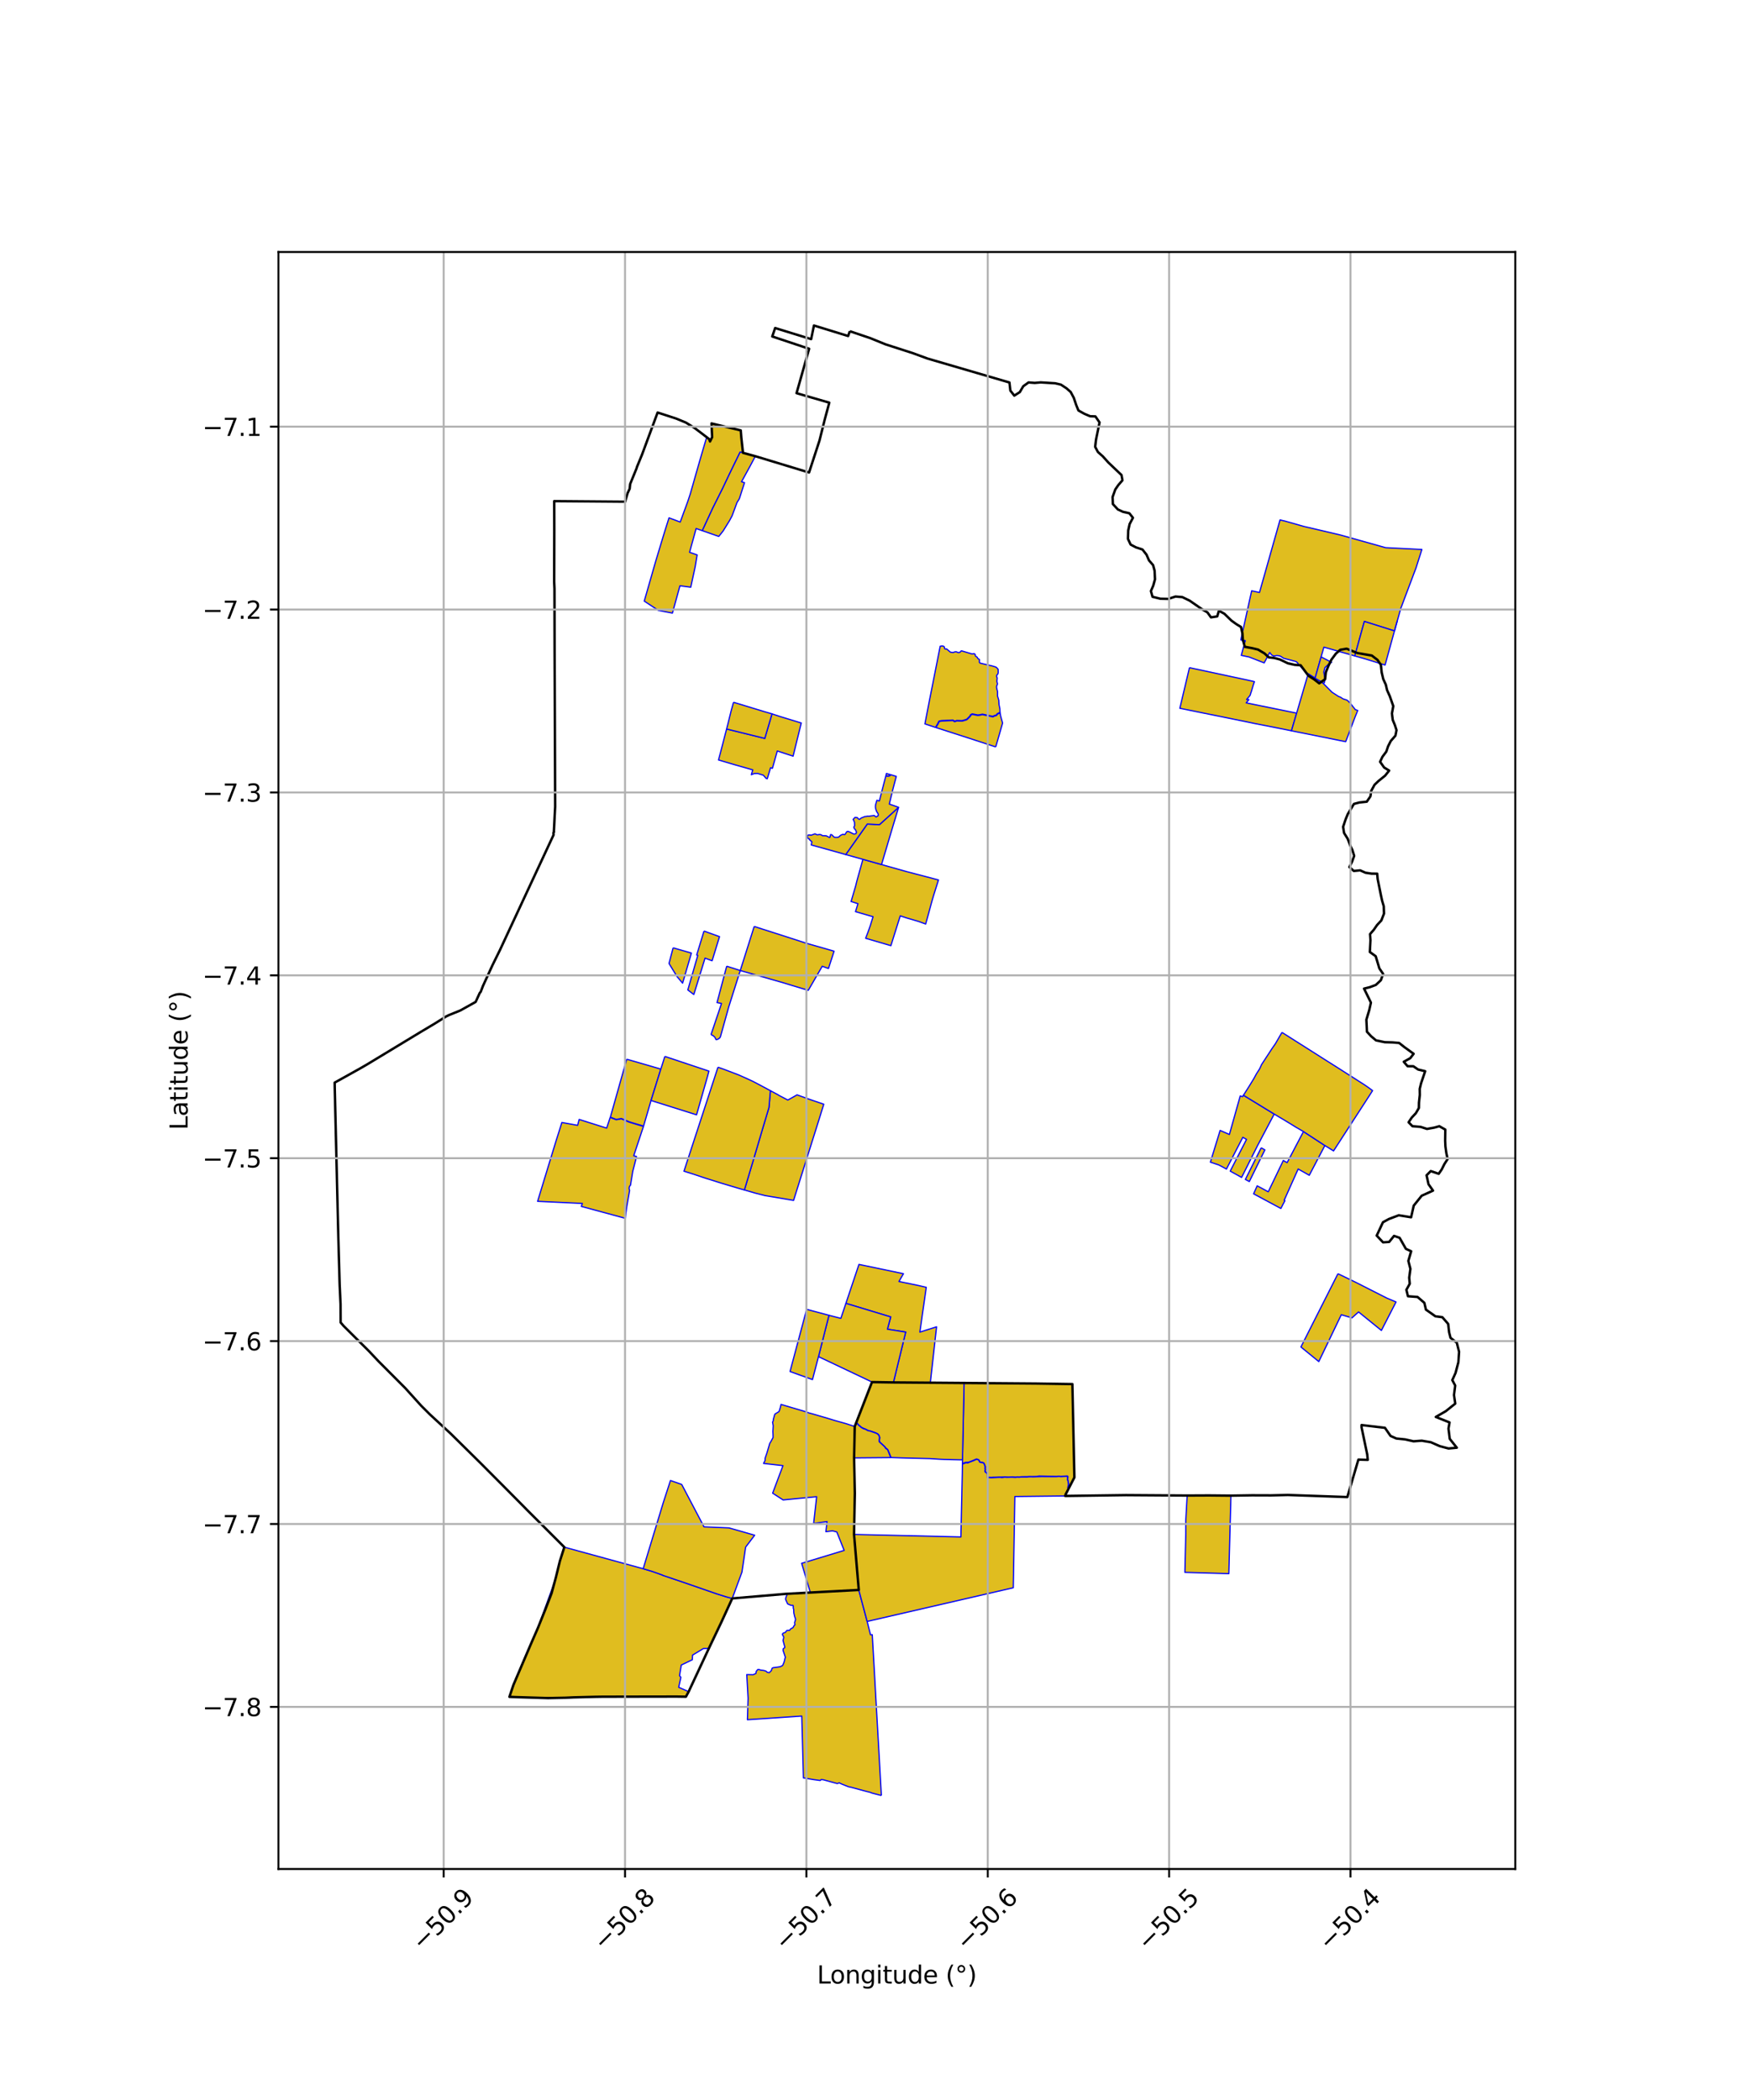 <?xml version="1.0" encoding="utf-8" standalone="no"?>
<!DOCTYPE svg PUBLIC "-//W3C//DTD SVG 1.1//EN"
  "http://www.w3.org/Graphics/SVG/1.1/DTD/svg11.dtd">
<svg xmlns:xlink="http://www.w3.org/1999/xlink" width="720pt" height="864pt" viewBox="0 0 720 864" xmlns="http://www.w3.org/2000/svg" version="1.1">
 <defs>
  <style type="text/css">*{stroke-linejoin: round; stroke-linecap: butt}</style>
 </defs>
 <g id="figure_1">
  <g id="patch_1">
   <path d="M 0 864 
L 720 864 
L 720 0 
L 0 0 
z
" style="fill: #ffffff"/>
  </g>
  <g id="axes_1">
   <g id="patch_2">
    <path d="M 114.561 768.96 
L 623.439 768.96 
L 623.439 103.68 
L 114.561 103.68 
z
" style="fill: #ffffff"/>
   </g>
   <g id="PatchCollection_1">
    <path d="M 362.625 738.72 
L 358.805 737.738 
L 358.033 737.435 
L 355.883 736.881 
L 350.039 735.308 
L 349.151 735.135 
L 346.407 734.056 
L 345.29 733.525 
L 344.461 733.807 
L 338.772 732.26 
L 337.88 732.153 
L 337.456 732.549 
L 336.721 732.449 
L 334.685 732.174 
L 330.535 731.471 
L 329.866 706.04 
L 307.504 707.542 
L 307.78 698.704 
L 307.238 688.98 
L 309.889 689.032 
L 311.021 688.48 
L 311.14 687.636 
L 311.754 686.896 
L 312.306 686.887 
L 312.963 687.128 
L 314.247 687.275 
L 315.167 687.565 
L 315.643 688.02 
L 316.486 688.191 
L 317.334 687.365 
L 317.679 686.358 
L 318.052 686.139 
L 320.022 685.887 
L 321.052 685.72 
L 322.007 685.209 
L 322.433 684.241 
L 322.651 683.655 
L 322.956 682.333 
L 323.119 681.847 
L 322.169 678.992 
L 322.253 678.314 
L 322.858 677.914 
L 322.886 677.612 
L 322.153 674.879 
L 322.304 674.381 
L 322.414 673.952 
L 322.465 673.574 
L 322.118 672.84 
L 321.889 672.565 
L 321.907 672.297 
L 322.281 671.885 
L 323.063 671.651 
L 323.718 670.818 
L 324.821 670.78 
L 325.358 670.123 
L 326.227 669.675 
L 326.717 668.829 
L 327.055 668.475 
L 326.922 667.599 
L 327.319 666.285 
L 327.293 666.166 
L 326.912 664.982 
L 326.585 663.546 
L 326.54 662.172 
L 326.361 661.549 
L 326.386 660.88 
L 326.248 660.489 
L 325.47 660.494 
L 324.061 659.895 
L 323.351 658.359 
L 323.208 657.926 
L 323.343 657.212 
L 323.74 656.254 
L 323.581 655.751 
L 353.326 654.149 
L 356.778 667.108 
L 358.142 672.594 
L 358.876 672.556 
L 360.537 701.861 
L 362.625 738.72 
" clip-path="url(#p0ffcd700c2)" style="fill: #e0bd1f; stroke: #0000ff; stroke-width: 0.5"/>
    <path d="M 232.183 636.541 
L 264.856 645.487 
L 268.242 646.487 
L 272.648 648.057 
L 272.745 648.153 
L 281.395 651.073 
L 295.078 655.817 
L 298.859 656.99 
L 301.267 657.643 
L 296.838 667.305 
L 291.661 678.172 
L 289.401 678.259 
L 284.943 680.957 
L 284.839 682.862 
L 280.295 685.044 
L 279.579 689.423 
L 280.133 690.096 
L 279.234 694.196 
L 283.33 695.999 
L 282.21 698.075 
L 278.434 698.019 
L 266.521 698.011 
L 261.838 698.047 
L 254.224 698.103 
L 246.62 698.061 
L 239.283 698.179 
L 235.94 698.349 
L 232.682 698.501 
L 214.928 698.386 
L 211.804 698.226 
L 209.592 698.127 
L 212.83 689.46 
L 215.423 683.162 
L 218.415 676.337 
L 221.257 669.917 
L 228.467 649.961 
L 230.371 642.196 
L 232.183 636.541 
" clip-path="url(#p0ffcd700c2)" style="fill: #e0bd1f; stroke: #0000ff; stroke-width: 0.5"/>
    <path d="M 356.778 667.108 
L 353.326 654.149 
L 333.413 655.221 
L 329.816 643.189 
L 347.311 637.88 
L 344.285 630.292 
L 342.518 629.839 
L 339.802 630.189 
L 340.035 628.113 
L 340.269 626.037 
L 334.754 626.79 
L 335.988 615.789 
L 322.19 617.119 
L 320.959 616.32 
L 317.887 614.327 
L 322.132 603.009 
L 314.162 602.099 
L 314.181 602.034 
L 314.759 600.888 
L 314.792 599.942 
L 315.241 598.63 
L 315.467 598.014 
L 316.72 593.77 
L 316.997 593.402 
L 318.058 591.445 
L 318.049 590.445 
L 317.987 588.974 
L 318.117 586.586 
L 318.01 585.984 
L 317.85 585.122 
L 317.983 584.867 
L 318.165 584.476 
L 318.162 583.981 
L 318.701 582.084 
L 318.834 581.787 
L 320.417 580.826 
L 320.633 580.466 
L 321.09 578.926 
L 321.33 577.818 
L 331.426 580.807 
L 332.923 581.361 
L 334.209 581.694 
L 340.433 583.501 
L 343.21 584.361 
L 348.17 585.751 
L 350.608 586.563 
L 351.666 586.897 
L 351.405 599.823 
L 351.489 603.96 
L 351.703 614.353 
L 351.377 631.319 
L 395.337 632.349 
L 395.915 605.965 
L 395.962 602.443 
L 395.963 602.368 
L 395.963 602.368 
L 397.477 601.807 
L 398.21 601.918 
L 398.66 601.651 
L 399.602 601.296 
L 400.808 600.852 
L 401.798 600.377 
L 402.561 600.653 
L 402.858 601.008 
L 402.942 601.384 
L 403.143 601.575 
L 403.797 601.763 
L 404.369 601.811 
L 404.723 602 
L 404.992 602.517 
L 405.347 603.623 
L 405.236 604.143 
L 405.345 604.507 
L 405.236 605.393 
L 405.403 605.7 
L 405.752 605.873 
L 406.052 606.252 
L 406.191 606.357 
L 406.257 607.155 
L 406.252 608.003 
L 406.584 607.904 
L 407.32 607.94 
L 408.005 607.969 
L 410.526 607.83 
L 411.493 607.819 
L 412.249 607.915 
L 413.394 607.761 
L 414.225 607.818 
L 416.365 607.767 
L 417.773 607.845 
L 418.597 607.748 
L 419.342 607.802 
L 419.74 607.733 
L 420.617 607.677 
L 422.46 607.723 
L 422.97 607.601 
L 424.328 607.564 
L 424.931 607.613 
L 426.492 607.565 
L 428.636 607.503 
L 430.045 607.527 
L 434.581 607.547 
L 435.751 607.442 
L 436.473 607.543 
L 439.107 607.39 
L 439.264 607.632 
L 439.13 608.693 
L 439.393 609.311 
L 439.462 609.934 
L 439.59 610.559 
L 439.586 610.866 
L 439.3 612.018 
L 439.489 612.625 
L 439.445 612.846 
L 438.372 614.958 
L 438.481 615.014 
L 438.229 615.48 
L 417.541 615.717 
L 417.226 634.18 
L 417.027 645.4 
L 417.027 645.402 
L 417.023 645.653 
L 416.891 653.251 
L 356.778 667.108 
" clip-path="url(#p0ffcd700c2)" style="fill: #e0bd1f; stroke: #0000ff; stroke-width: 0.5"/>
    <path d="M 306.773 636.521 
L 305.266 646.789 
L 301.268 657.643 
L 298.859 656.99 
L 295.078 655.817 
L 281.395 651.073 
L 272.745 648.153 
L 272.648 648.057 
L 268.242 646.487 
L 264.856 645.487 
L 264.629 645.425 
L 264.623 645.423 
L 272.919 618.121 
L 275.847 609.125 
L 280.475 610.743 
L 286.904 622.977 
L 289.657 628.193 
L 299.915 628.619 
L 310.491 631.636 
L 306.773 636.521 
" clip-path="url(#p0ffcd700c2)" style="fill: #e0bd1f; stroke: #0000ff; stroke-width: 0.5"/>
    <path d="M 488.44 615.307 
L 497.404 615.266 
L 506.438 615.352 
L 505.583 647.456 
L 487.483 646.92 
L 487.869 630.944 
L 487.86 625.754 
L 488.44 615.307 
" clip-path="url(#p0ffcd700c2)" style="fill: #e0bd1f; stroke: #0000ff; stroke-width: 0.5"/>
    <path d="M 439.615 612.698 
L 439.414 612.013 
L 439.701 610.939 
L 439.688 610.547 
L 439.497 609.3 
L 439.252 608.661 
L 439.388 607.501 
L 439.152 607.255 
L 436.907 607.383 
L 436.471 607.429 
L 435.656 607.323 
L 434.634 607.427 
L 427.444 607.276 
L 426.527 607.445 
L 424.894 607.487 
L 423.346 607.465 
L 422.629 607.548 
L 420.419 607.56 
L 419.143 607.685 
L 418.754 607.618 
L 417.777 607.718 
L 416.63 607.63 
L 414.821 607.703 
L 413.479 607.628 
L 411.968 607.699 
L 410.897 607.705 
L 409.221 607.785 
L 408.734 607.774 
L 407.673 607.86 
L 407.402 607.82 
L 406.386 607.796 
L 406.332 606.339 
L 406.28 606.248 
L 406.154 606.147 
L 405.387 605.455 
L 405.39 605.082 
L 405.471 604.487 
L 405.354 604.126 
L 405.466 603.576 
L 405.077 602.436 
L 404.813 601.929 
L 404.273 601.65 
L 403.376 601.552 
L 403.029 601.308 
L 402.924 600.908 
L 402.667 600.587 
L 401.957 600.3 
L 401.717 600.277 
L 399.641 601.17 
L 398.556 601.573 
L 397.065 601.693 
L 395.97 602.202 
L 395.987 600.618 
L 395.987 600.618 
L 396.659 569.021 
L 426.23 569.227 
L 426.45 569.222 
L 427.319 569.239 
L 441.214 569.455 
L 441.642 589.929 
L 441.649 590.278 
L 441.856 599.954 
L 442.029 607.86 
L 439.615 612.698 
" clip-path="url(#p0ffcd700c2)" style="fill: #e0bd1f; stroke: #0000ff; stroke-width: 0.5"/>
    <path d="M 304.769 177.07 
L 305.006 180.072 
L 305.686 186.305 
L 304.536 185.961 
L 300.968 193.287 
L 299.95 195.39 
L 298.718 197.988 
L 297.389 200.791 
L 293.253 209.06 
L 288.957 218.334 
L 286.406 217.448 
L 283.711 227.237 
L 286.824 228.309 
L 286.036 233.087 
L 284.197 241.602 
L 279.749 241.011 
L 276.652 252.256 
L 270.92 251.165 
L 265.061 247.315 
L 269.779 230.882 
L 272.264 222.649 
L 273.64 218.141 
L 275.249 213.053 
L 279.86 214.787 
L 282.899 206.505 
L 284 203.196 
L 285.21 198.964 
L 286.175 195.55 
L 288.697 186.782 
L 290.755 179.822 
L 291.789 180.657 
L 292.12 181.629 
L 292.994 179.858 
L 292.729 174.21 
L 298.761 175.648 
L 304.769 177.07 
" clip-path="url(#p0ffcd700c2)" style="fill: #e0bd1f; stroke: #0000ff; stroke-width: 0.5"/>
    <path d="M 304.536 185.961 
L 305.686 186.305 
L 310.778 187.699 
L 308.396 192.178 
L 305.084 198.217 
L 306.311 198.585 
L 304.196 205.19 
L 303.223 206.764 
L 301.219 212.196 
L 300.131 214.234 
L 297.513 218.458 
L 296.401 219.863 
L 295.723 220.7 
L 288.957 218.334 
L 293.253 209.06 
L 297.389 200.791 
L 298.718 197.988 
L 299.95 195.39 
L 300.968 193.287 
L 304.536 185.961 
" clip-path="url(#p0ffcd700c2)" style="fill: #e0bd1f; stroke: #0000ff; stroke-width: 0.5"/>
    <path d="M 298.938 299.928 
L 314.646 303.793 
L 317.628 293.706 
L 320.855 294.775 
L 323.783 295.661 
L 326.554 296.508 
L 329.666 297.466 
L 326.302 311.1 
L 324.968 310.667 
L 319.801 308.973 
L 317.792 316.11 
L 317.03 315.883 
L 315.672 320.41 
L 315.206 320.26 
L 314.062 318.945 
L 311.688 318.212 
L 310.316 318.258 
L 309.109 318.748 
L 309.712 316.738 
L 309.261 316.62 
L 302.131 314.596 
L 295.605 312.667 
L 295.87 311.684 
L 296.35 309.917 
L 298.938 299.928 
" clip-path="url(#p0ffcd700c2)" style="fill: #e0bd1f; stroke: #0000ff; stroke-width: 0.5"/>
    <path d="M 301.79 288.939 
L 309.843 291.381 
L 314.587 292.824 
L 317.628 293.706 
L 314.646 303.793 
L 298.938 299.928 
L 299.619 297.294 
L 300.167 295.058 
L 300.802 292.486 
L 301.79 288.939 
" clip-path="url(#p0ffcd700c2)" style="fill: #e0bd1f; stroke: #0000ff; stroke-width: 0.5"/>
    <path d="M 364.464 319.208 
L 364.704 318.223 
L 366.435 318.733 
L 366.043 319.112 
L 365.408 319.282 
L 364.464 319.208 
" clip-path="url(#p0ffcd700c2)" style="fill: #e0bd1f; stroke: #0000ff; stroke-width: 0.5"/>
    <path d="M 384.89 299.277 
L 380.528 297.838 
L 380.54 297.8 
L 382.186 289.275 
L 386.818 265.895 
L 387.61 265.746 
L 388.328 265.936 
L 388.536 266.219 
L 388.563 266.344 
L 388.634 266.833 
L 388.942 267.059 
L 389.472 266.992 
L 391.017 268.313 
L 392.11 268.473 
L 392.813 268.195 
L 393.427 268.157 
L 394.306 268.518 
L 394.999 268.348 
L 395.386 267.864 
L 395.616 267.775 
L 400.022 269.075 
L 400.656 268.927 
L 401.102 269.087 
L 401.243 269.395 
L 401.327 269.938 
L 401.984 270.34 
L 402.336 270.937 
L 402.986 271.376 
L 402.95 272.491 
L 403.197 272.808 
L 404.687 273.172 
L 405.289 273.308 
L 408.216 273.993 
L 409.68 274.429 
L 410.116 274.747 
L 410.656 275.371 
L 410.692 276.621 
L 410.599 277.2 
L 410.072 277.838 
L 410.019 278.28 
L 410.278 278.938 
L 410.156 280.327 
L 410.399 281.405 
L 410.026 282.363 
L 410.003 282.761 
L 410.144 283.433 
L 410.413 284.537 
L 410.418 286.377 
L 410.92 288.081 
L 411.025 289.921 
L 411.374 291.635 
L 411.431 293.041 
L 410.866 293.372 
L 410.303 293.623 
L 409.832 294.224 
L 409.08 294.394 
L 408.5 294.734 
L 404.795 293.94 
L 404.134 293.82 
L 403.259 294.04 
L 402.277 294.155 
L 399.978 293.697 
L 399.25 294.096 
L 399.092 294.554 
L 397.953 295.698 
L 397.62 295.97 
L 396.01 296.442 
L 395.632 296.484 
L 393.645 296.413 
L 392.778 296.715 
L 392.062 296.254 
L 387.47 296.461 
L 386.422 296.644 
L 386.15 296.929 
L 385.853 297.614 
L 384.89 299.277 
" clip-path="url(#p0ffcd700c2)" style="fill: #e0bd1f; stroke: #0000ff; stroke-width: 0.5"/>
    <path d="M 409.664 307.309 
L 398.928 303.798 
L 385.061 299.334 
L 386.039 297.696 
L 386.322 297.045 
L 386.523 296.834 
L 387.492 296.665 
L 392.007 296.461 
L 392.752 296.941 
L 393.675 296.618 
L 395.64 296.688 
L 396.049 296.643 
L 397.716 296.154 
L 398.089 295.85 
L 399.268 294.665 
L 399.416 294.238 
L 400.01 293.912 
L 402.269 294.362 
L 403.295 294.241 
L 404.141 294.029 
L 404.756 294.14 
L 408.534 294.95 
L 409.155 294.587 
L 409.947 294.408 
L 410.431 293.789 
L 410.948 293.559 
L 411.473 293.235 
L 411.634 294.277 
L 411.807 295.011 
L 411.86 295.191 
L 412.498 297.478 
L 410.362 304.908 
L 409.664 307.309 
" clip-path="url(#p0ffcd700c2)" style="fill: #e0bd1f; stroke: #0000ff; stroke-width: 0.5"/>
    <path d="M 489.377 274.698 
L 515.583 280.309 
L 516.108 280.462 
L 515.62 281.874 
L 514.781 284.688 
L 514.578 285.242 
L 514.415 285.87 
L 514.231 286.22 
L 512.872 287.813 
L 513.175 287.817 
L 513.838 287.837 
L 512.716 289.177 
L 516.183 289.883 
L 533.474 293.41 
L 531.348 300.669 
L 528.079 300.004 
L 515.65 297.561 
L 514.947 297.4 
L 491.11 292.56 
L 485.414 291.412 
L 489.377 274.698 
" clip-path="url(#p0ffcd700c2)" style="fill: #e0bd1f; stroke: #0000ff; stroke-width: 0.5"/>
    <path d="M 543.539 270.263 
L 541.088 278.917 
L 541.049 279.012 
L 538.215 277.215 
L 537.554 276.79 
L 534.322 273.459 
L 533.843 272.694 
L 533.398 272.3 
L 533.027 272.115 
L 528.126 270.839 
L 526.963 270.062 
L 526.415 269.828 
L 525.311 269.697 
L 524.016 269.919 
L 523.173 269.438 
L 522.443 268.488 
L 522.148 268.702 
L 522.124 268.979 
L 521.86 269.34 
L 521.838 269.515 
L 520.12 272.732 
L 513.866 270.29 
L 510.703 269.632 
L 512.304 263.614 
L 510.513 263.284 
L 514.967 243.078 
L 518.187 243.764 
L 526.643 213.91 
L 528.678 214.386 
L 536.455 216.596 
L 551.424 220.096 
L 570.095 225.334 
L 585.002 226.077 
L 582.592 233.638 
L 576.29 250.403 
L 573.724 259.58 
L 561.335 255.673 
L 557.405 269.872 
L 544.68 266.253 
L 543.539 270.263 
" clip-path="url(#p0ffcd700c2)" style="fill: #e0bd1f; stroke: #0000ff; stroke-width: 0.5"/>
    <path d="M 512.024 264.666 
L 510.989 263.371 
L 512.304 263.614 
L 512.024 264.666 
" clip-path="url(#p0ffcd700c2)" style="fill: #e0bd1f; stroke: #0000ff; stroke-width: 0.5"/>
    <path d="M 538.212 277.228 
L 541.046 279.025 
L 542.634 279.943 
L 543.795 280.557 
L 548.012 284.789 
L 550.689 286.529 
L 551.563 286.861 
L 552.283 287.357 
L 552.813 287.627 
L 553.85 287.928 
L 554.365 288.181 
L 554.783 288.552 
L 555.886 289.769 
L 557.634 291.967 
L 558.613 292.299 
L 557.511 295.011 
L 553.658 305.149 
L 531.394 300.683 
L 531.348 300.669 
L 533.474 293.41 
L 538.212 277.228 
" clip-path="url(#p0ffcd700c2)" style="fill: #e0bd1f; stroke: #0000ff; stroke-width: 0.5"/>
    <path d="M 543.539 270.263 
L 547.89 272.533 
L 547.069 272.815 
L 545.124 274.661 
L 544.64 276.509 
L 545.009 278.71 
L 545.126 279.668 
L 544.893 280.896 
L 544.414 281.179 
L 543.795 280.557 
L 542.634 279.943 
L 541.263 279.151 
L 541.069 278.963 
L 541.088 278.917 
L 543.539 270.263 
L 543.539 270.263 
" clip-path="url(#p0ffcd700c2)" style="fill: #e0bd1f; stroke: #0000ff; stroke-width: 0.5"/>
    <path d="M 395.987 600.618 
L 394.482 600.606 
L 391.675 600.541 
L 388.643 600.456 
L 386.511 600.369 
L 382.59 600.11 
L 379.9 600.047 
L 376.737 599.972 
L 374.001 599.898 
L 370.857 599.812 
L 366.745 599.67 
L 366.547 599.553 
L 365.296 596.44 
L 365.074 596.245 
L 364.396 595.69 
L 364.057 595.196 
L 362.006 593.338 
L 361.8 592.711 
L 361.973 591.494 
L 361.713 590.607 
L 361.316 590.049 
L 360.363 589.533 
L 359.317 589.159 
L 358.201 588.782 
L 357.3 588.563 
L 355.974 587.909 
L 355.53 587.759 
L 354.464 587.255 
L 353.681 586.534 
L 353.215 586.205 
L 352.395 585.123 
L 358.843 568.643 
L 367.574 568.77 
L 372.628 548.054 
L 365.11 546.878 
L 366.461 541.817 
L 348.022 536.238 
L 353.398 520.214 
L 371.706 524.037 
L 369.858 527.242 
L 377.922 528.904 
L 381.094 529.638 
L 378.457 548.066 
L 385.327 545.894 
L 382.763 568.932 
L 396.659 569.024 
L 395.987 600.618 
" clip-path="url(#p0ffcd700c2)" style="fill: #e0bd1f; stroke: #0000ff; stroke-width: 0.5"/>
    <path d="M 351.405 599.823 
L 351.666 586.879 
L 352.264 585.269 
L 353.161 586.306 
L 354.337 587.297 
L 354.382 587.329 
L 355.358 587.864 
L 356.008 588.025 
L 357.015 588.591 
L 358.188 588.858 
L 359.589 589.359 
L 360.376 589.633 
L 360.923 589.892 
L 361.333 590.267 
L 361.643 590.695 
L 361.87 591.496 
L 361.721 592.244 
L 361.679 592.951 
L 361.85 593.31 
L 363.567 594.859 
L 363.96 595.242 
L 364.462 595.982 
L 365.017 596.293 
L 365.188 596.468 
L 366.472 599.69 
L 351.405 599.823 
" clip-path="url(#p0ffcd700c2)" style="fill: #e0bd1f; stroke: #0000ff; stroke-width: 0.5"/>
    <path d="M 348.022 536.238 
L 366.461 541.817 
L 365.11 546.878 
L 372.628 548.054 
L 367.574 568.77 
L 358.843 568.643 
L 336.748 558.162 
L 341.058 541.15 
L 345.957 542.411 
L 348.022 536.238 
" clip-path="url(#p0ffcd700c2)" style="fill: #e0bd1f; stroke: #0000ff; stroke-width: 0.5"/>
    <path d="M 331.876 538.693 
L 341.058 541.15 
L 336.748 558.162 
L 334.285 567.598 
L 329.653 565.946 
L 325.038 564.287 
L 331.876 538.693 
" clip-path="url(#p0ffcd700c2)" style="fill: #e0bd1f; stroke: #0000ff; stroke-width: 0.5"/>
    <path d="M 550.47 524.043 
L 556.471 526.936 
L 557.975 527.676 
L 570.496 534.029 
L 574.368 535.674 
L 568.346 547.387 
L 558.949 539.766 
L 556.234 542.21 
L 551.855 540.916 
L 542.595 560.192 
L 535.23 554.19 
L 550.47 524.043 
" clip-path="url(#p0ffcd700c2)" style="fill: #e0bd1f; stroke: #0000ff; stroke-width: 0.5"/>
    <path d="M 251.06 459.684 
L 251.681 459.993 
L 253.527 460.7 
L 255.635 460.331 
L 258.791 461.653 
L 260.691 462.236 
L 264.742 463.451 
L 260.735 475.493 
L 261.401 475.687 
L 261.892 475.847 
L 260.289 482.124 
L 260.288 482.256 
L 259.427 487.449 
L 259.459 487.482 
L 259.4 487.612 
L 259.066 487.987 
L 258.799 488.837 
L 259.037 489.818 
L 258.99 490.077 
L 257.883 496.365 
L 257.252 501.247 
L 239.156 496.347 
L 239.611 495.129 
L 221.184 494.259 
L 223.843 485.533 
L 228.715 469.594 
L 231.171 461.818 
L 237.655 462.999 
L 238.284 460.57 
L 249.6 464.142 
L 251.06 459.684 
" clip-path="url(#p0ffcd700c2)" style="fill: #e0bd1f; stroke: #0000ff; stroke-width: 0.5"/>
    <path d="M 536.281 465.556 
L 537.783 466.536 
L 539.291 467.521 
L 542.153 469.389 
L 545.092 471.308 
L 538.671 483.544 
L 535.627 481.821 
L 534.104 480.958 
L 528.379 493.757 
L 528.344 493.837 
L 528.654 493.994 
L 527.842 495.529 
L 526.992 497.202 
L 515.771 491.177 
L 517.232 487.881 
L 520.353 489.555 
L 521.794 490.339 
L 527.989 477.458 
L 529.559 478.354 
L 536.281 465.556 
" clip-path="url(#p0ffcd700c2)" style="fill: #e0bd1f; stroke: #0000ff; stroke-width: 0.5"/>
    <path d="M 316.966 448.735 
L 320.061 450.398 
L 320.679 450.779 
L 324.134 452.587 
L 327.932 450.456 
L 333.05 452.303 
L 338.924 454.302 
L 336.862 460.949 
L 326.497 493.883 
L 320.975 492.936 
L 314.782 491.914 
L 310.659 490.856 
L 306.262 489.586 
L 309.943 477.278 
L 313.763 464.365 
L 316.375 455.617 
L 316.966 448.735 
" clip-path="url(#p0ffcd700c2)" style="fill: #e0bd1f; stroke: #0000ff; stroke-width: 0.5"/>
    <path d="M 295.391 439.083 
L 297.448 439.798 
L 303.943 442.264 
L 308.269 444.206 
L 309.703 444.876 
L 313.078 446.647 
L 316.966 448.735 
L 316.375 455.617 
L 313.763 464.365 
L 309.944 477.278 
L 306.263 489.586 
L 303.778 488.886 
L 297.019 486.866 
L 290.349 484.773 
L 284.441 482.812 
L 281.401 481.865 
L 295.391 439.083 
" clip-path="url(#p0ffcd700c2)" style="fill: #e0bd1f; stroke: #0000ff; stroke-width: 0.5"/>
    <path d="M 518.889 472.232 
L 520.408 473.102 
L 514.012 486.122 
L 512.376 485.256 
L 518.889 472.232 
" clip-path="url(#p0ffcd700c2)" style="fill: #e0bd1f; stroke: #0000ff; stroke-width: 0.5"/>
    <path d="M 512.728 451.314 
L 518.298 454.716 
L 520.403 456.001 
L 520.504 456.064 
L 524.245 458.354 
L 517.374 471.364 
L 510.827 484.422 
L 507.644 482.66 
L 506.148 481.832 
L 512.855 468.776 
L 511.334 467.912 
L 504.589 480.981 
L 502.989 480.104 
L 501.416 479.283 
L 497.982 478.147 
L 501.995 465.088 
L 504.457 466.161 
L 505.807 466.75 
L 510.264 450.894 
L 511.207 451.216 
L 511.586 450.616 
L 512.728 451.314 
" clip-path="url(#p0ffcd700c2)" style="fill: #e0bd1f; stroke: #0000ff; stroke-width: 0.5"/>
    <path d="M 527.436 424.753 
L 532.85 428.188 
L 533.005 428.287 
L 539.908 432.658 
L 543.812 435.144 
L 546.081 436.583 
L 549.688 438.856 
L 554.341 441.832 
L 556.866 443.427 
L 558.639 444.564 
L 560.018 445.451 
L 561.168 446.173 
L 562.594 447.151 
L 563.111 447.517 
L 564.719 448.711 
L 563.453 450.69 
L 548.664 473.513 
L 545.092 471.308 
L 536.281 465.556 
L 533.236 463.796 
L 530.283 461.981 
L 527.283 460.168 
L 525.775 459.28 
L 524.245 458.354 
L 520.504 456.064 
L 520.403 456.001 
L 511.586 450.616 
L 513.726 447.248 
L 514.77 445.562 
L 515.891 443.717 
L 516.887 441.88 
L 518.257 439.723 
L 518.998 438.096 
L 519.054 437.98 
L 523.173 431.675 
L 523.237 431.568 
L 524.752 429.386 
L 527.436 424.753 
" clip-path="url(#p0ffcd700c2)" style="fill: #e0bd1f; stroke: #0000ff; stroke-width: 0.5"/>
    <path d="M 257.847 435.784 
L 271.888 439.85 
L 267.857 452.783 
L 264.784 463.302 
L 260.73 462.105 
L 258.837 461.525 
L 255.651 460.19 
L 253.541 460.559 
L 251.735 459.868 
L 251.137 459.573 
L 257.847 435.784 
" clip-path="url(#p0ffcd700c2)" style="fill: #e0bd1f; stroke: #0000ff; stroke-width: 0.5"/>
    <path d="M 273.53 434.64 
L 291.666 440.686 
L 291.094 442.85 
L 286.582 458.673 
L 267.857 452.783 
L 271.888 439.85 
L 272.895 436.668 
L 273.53 434.64 
" clip-path="url(#p0ffcd700c2)" style="fill: #e0bd1f; stroke: #0000ff; stroke-width: 0.5"/>
    <path d="M 298.981 397.521 
L 304.566 399.303 
L 299.84 414.221 
L 296.39 426.605 
L 296.386 426.618 
L 296.147 426.977 
L 295.819 427.279 
L 295.373 427.54 
L 295.035 427.656 
L 294.653 427.768 
L 294.387 427.342 
L 294.165 426.811 
L 293.744 426.418 
L 293.347 426.041 
L 292.814 425.856 
L 292.588 425.501 
L 296.85 412.858 
L 295.001 412.498 
L 298.981 397.521 
" clip-path="url(#p0ffcd700c2)" style="fill: #e0bd1f; stroke: #0000ff; stroke-width: 0.5"/>
    <path d="M 289.644 383.062 
L 296.025 385.365 
L 292.986 395.283 
L 290.074 394.207 
L 285.459 409.178 
L 282.984 407.287 
L 287.088 393.074 
L 286.639 392.909 
L 287.158 391.209 
L 289.644 383.062 
" clip-path="url(#p0ffcd700c2)" style="fill: #e0bd1f; stroke: #0000ff; stroke-width: 0.5"/>
    <path d="M 310.3 381.168 
L 313.789 382.289 
L 317.324 383.418 
L 320.863 384.55 
L 331.954 388.143 
L 342.242 391.079 
L 343.166 391.348 
L 340.857 398.47 
L 338.296 397.543 
L 332.55 407.455 
L 325.926 405.467 
L 322.333 404.363 
L 304.566 399.303 
L 310.3 381.168 
" clip-path="url(#p0ffcd700c2)" style="fill: #e0bd1f; stroke: #0000ff; stroke-width: 0.5"/>
    <path d="M 276.934 389.961 
L 284.459 392.126 
L 280.844 404.506 
L 278.547 401.791 
L 275.25 396.399 
L 276.934 389.961 
" clip-path="url(#p0ffcd700c2)" style="fill: #e0bd1f; stroke: #0000ff; stroke-width: 0.5"/>
    <path d="M 355.023 353.547 
L 362.686 355.698 
L 365.651 356.533 
L 372.959 358.591 
L 386.112 362.036 
L 384.096 368.455 
L 383.525 370.396 
L 380.859 380.174 
L 377.921 379.11 
L 375.424 378.364 
L 373.033 377.683 
L 370.388 376.804 
L 366.536 389.073 
L 356.145 386.039 
L 356.17 385.961 
L 357.041 383.707 
L 358.072 380.788 
L 359.199 377.162 
L 356.308 376.334 
L 351.979 375.073 
L 352.983 371.796 
L 350.156 370.911 
L 352.033 364.543 
L 352.478 362.69 
L 355.023 353.547 
" clip-path="url(#p0ffcd700c2)" style="fill: #e0bd1f; stroke: #0000ff; stroke-width: 0.5"/>
    <path d="M 369.708 332.153 
L 366.899 341.496 
L 362.686 355.698 
L 355.023 353.547 
L 352.352 352.816 
L 347.954 351.594 
L 356.839 339.016 
L 361.829 339.286 
L 369.708 332.153 
" clip-path="url(#p0ffcd700c2)" style="fill: #e0bd1f; stroke: #0000ff; stroke-width: 0.5"/>
    <path d="M 367.301 324.946 
L 365.884 330.818 
L 369.708 332.153 
L 361.829 339.286 
L 356.839 339.016 
L 347.954 351.594 
L 345.714 350.948 
L 343.396 350.31 
L 336.169 348.297 
L 333.773 347.632 
L 334.023 346.337 
L 333.03 345.445 
L 333.018 345.232 
L 332.349 344.853 
L 332.137 344.381 
L 332.293 343.71 
L 332.697 343.521 
L 333.33 343.557 
L 333.678 343.641 
L 335.315 343.055 
L 335.727 343.257 
L 336.268 343.483 
L 337.04 343.341 
L 337.673 343.386 
L 338.145 343.64 
L 338.43 343.833 
L 338.814 343.813 
L 339.939 343.873 
L 340.347 344.095 
L 340.928 344.357 
L 341.256 344.591 
L 341.584 344.301 
L 341.576 343.982 
L 341.716 343.385 
L 342.176 343.409 
L 342.489 343.731 
L 343.081 344.305 
L 343.229 344.442 
L 343.65 344.527 
L 343.914 344.535 
L 344.282 344.522 
L 344.799 344.498 
L 344.983 344.377 
L 345.351 344.151 
L 345.711 343.775 
L 346.015 343.586 
L 346.52 343.355 
L 346.888 343.266 
L 347.4 343.416 
L 347.644 343.279 
L 347.952 342.927 
L 348.089 342.629 
L 348.297 342.269 
L 348.725 342.055 
L 349.213 342.16 
L 349.602 342.334 
L 350.042 342.544 
L 351.307 343.177 
L 351.739 343.105 
L 352.168 342.927 
L 352.408 342.422 
L 351.915 341.289 
L 351.559 341.034 
L 351.275 340.308 
L 351.591 339.799 
L 351.627 339.452 
L 351.567 338.984 
L 351.603 338.484 
L 351.238 337.511 
L 350.994 337.132 
L 351.779 336.284 
L 352.667 336.385 
L 352.924 336.583 
L 353.016 336.777 
L 353.468 337.1 
L 353.692 337.1 
L 354.289 336.571 
L 355.918 335.917 
L 356.386 335.953 
L 356.69 335.808 
L 357.647 335.8 
L 358.416 335.675 
L 359.68 335.534 
L 359.942 335.728 
L 360.457 336.123 
L 361.302 335.607 
L 361.334 335.138 
L 361.254 334.723 
L 361.038 334.46 
L 360.641 333.783 
L 360.575 333.591 
L 360.433 333.189 
L 360.297 332.79 
L 360.165 332.031 
L 360.217 331.208 
L 360.758 329.311 
L 360.793 329.255 
L 361.796 329.537 
L 362.966 324.958 
L 364.443 319.297 
L 365.403 319.383 
L 366.098 319.205 
L 366.533 318.758 
L 368.75 319.433 
L 367.301 324.946 
" clip-path="url(#p0ffcd700c2)" style="fill: #e0bd1f; stroke: #0000ff; stroke-width: 0.5"/>
    <path d="M 569.894 273.485 
L 569.853 273.61 
L 561.55 271.051 
L 557.405 269.872 
L 561.335 255.673 
L 573.724 259.58 
L 574.876 255.459 
L 573.72 259.594 
L 569.894 273.485 
" clip-path="url(#p0ffcd700c2)" style="fill: #e0bd1f; stroke: #0000ff; stroke-width: 0.5"/>
   </g>
   <g id="PatchCollection_2">
    <path d="M 349.632 136.266 
L 358.039 139.109 
L 364.315 141.667 
L 375.555 145.293 
L 381.63 147.523 
L 415.316 157.367 
L 415.69 160.701 
L 417.306 162.768 
L 419.572 161.339 
L 421 158.911 
L 423.177 157.345 
L 425.704 157.543 
L 428.188 157.329 
L 434.161 157.699 
L 436.481 158.245 
L 438.762 159.743 
L 440.503 161.265 
L 441.79 163.68 
L 442.764 166.587 
L 443.693 168.876 
L 446.122 170.236 
L 448.506 171.257 
L 450.681 171.329 
L 452.381 173.804 
L 450.947 180.803 
L 450.577 183.821 
L 451.715 185.965 
L 453.727 187.751 
L 455.989 190.274 
L 461.417 195.435 
L 461.813 197.607 
L 460.11 199.568 
L 458.867 201.378 
L 457.75 204.483 
L 457.874 207.387 
L 459.923 209.602 
L 461.997 210.563 
L 464.649 211.169 
L 466.123 213.033 
L 464.77 215.597 
L 464.177 218.277 
L 464.066 221.694 
L 465.166 224.042 
L 467.363 225.207 
L 470.037 226.083 
L 471.715 228.218 
L 472.733 230.572 
L 474.41 232.502 
L 475.035 234.807 
L 475.197 238.345 
L 474.474 240.959 
L 473.517 243.173 
L 474.184 245.538 
L 477.399 246.329 
L 480.67 246.398 
L 483.633 245.432 
L 486.433 245.662 
L 489.444 247.117 
L 494.721 250.773 
L 496.778 251.966 
L 498.225 253.992 
L 500.797 253.606 
L 501.501 251.271 
L 503.76 252.53 
L 506.66 255.346 
L 508.712 256.818 
L 510.578 257.944 
L 511.16 260.527 
L 511.348 263.188 
L 512.134 266.115 
L 515.199 266.677 
L 517.582 267.248 
L 520.256 268.836 
L 521.977 270.446 
L 524.427 270.746 
L 526.599 271.326 
L 529.875 272.903 
L 532.677 273.539 
L 535.118 273.705 
L 538.312 278.019 
L 540.635 279.481 
L 542.762 281.148 
L 545.174 279.465 
L 545.483 276.598 
L 546.578 273.913 
L 547.761 271.432 
L 549.606 268.944 
L 551.41 267.342 
L 554.042 266.887 
L 558.353 268.652 
L 564.408 269.71 
L 566.746 271.512 
L 568.134 273.538 
L 568.469 276.673 
L 569.113 279.39 
L 570.164 281.698 
L 570.682 283.942 
L 571.804 286.445 
L 573.235 290.515 
L 572.677 293.534 
L 573.009 296.187 
L 573.856 298.225 
L 574.563 300.399 
L 574.128 302.657 
L 572.199 304.88 
L 571.082 307.081 
L 570.376 309.213 
L 568.778 311.36 
L 567.807 313.424 
L 569.483 315.782 
L 571.54 317.04 
L 569.868 319.129 
L 567.121 321.354 
L 565.525 322.882 
L 564.141 325.433 
L 563.846 327.623 
L 562.33 329.835 
L 559.285 330.165 
L 557.046 330.753 
L 554.539 334.888 
L 553.631 337.09 
L 552.594 340.181 
L 552.985 342.704 
L 554.457 345.062 
L 555.628 348.135 
L 556.417 349.724 
L 557.15 352.125 
L 556.324 354.423 
L 555.179 356.731 
L 556.989 358.339 
L 559.616 358.087 
L 561.814 359.073 
L 564.324 359.441 
L 566.622 359.463 
L 566.808 361.648 
L 568.186 368.493 
L 568.658 370.631 
L 569.317 372.864 
L 569.422 375.876 
L 568.325 378.696 
L 566.582 380.57 
L 565.192 382.57 
L 563.679 384.308 
L 563.848 386.828 
L 563.596 391.684 
L 566.003 393.417 
L 567.516 398.444 
L 569.049 400.672 
L 568.136 403.28 
L 566.064 405.225 
L 563.578 406.155 
L 561.211 406.746 
L 564.035 412.501 
L 563.331 415.651 
L 562.166 419.517 
L 562.4 424.486 
L 564.133 426.362 
L 566.127 428.036 
L 569.73 428.788 
L 572.86 428.871 
L 575.64 429.099 
L 577.846 430.839 
L 581.606 433.562 
L 580.22 435.362 
L 577.548 436.846 
L 579.117 438.666 
L 581.504 438.694 
L 583.435 440.022 
L 586.354 440.725 
L 584.677 445.669 
L 584.116 447.997 
L 584.155 450.454 
L 583.804 453.676 
L 583.768 455.855 
L 582.522 458 
L 580.84 459.799 
L 579.536 461.738 
L 581.112 463.348 
L 584.508 463.633 
L 587.103 464.473 
L 590.087 463.937 
L 592.178 463.358 
L 594.644 464.75 
L 594.58 469.26 
L 594.688 471.71 
L 595.083 474.504 
L 595.596 476.862 
L 594.254 478.952 
L 593.16 481.151 
L 591.927 482.937 
L 588.653 481.818 
L 586.936 483.543 
L 587.723 487.216 
L 589.585 489.857 
L 584.923 491.96 
L 581.651 496.027 
L 580.569 500.818 
L 575.478 499.998 
L 571.408 501.546 
L 568.984 502.876 
L 566.419 508.365 
L 569.025 511.127 
L 571.539 510.965 
L 573.547 508.482 
L 575.844 509.272 
L 578.418 513.805 
L 580.59 514.807 
L 579.433 518.776 
L 580.279 522.042 
L 579.788 525.665 
L 580.011 528.189 
L 578.626 530.66 
L 579.27 533.316 
L 583.208 533.602 
L 586.021 536.022 
L 586.665 538.815 
L 590.564 541.566 
L 593.42 541.938 
L 595.823 544.707 
L 596.202 548.113 
L 596.784 550.424 
L 599.37 552.439 
L 600.308 556.179 
L 600.013 560.48 
L 598.853 564.863 
L 597.525 567.815 
L 598.707 570.053 
L 598.212 573.947 
L 598.729 577.487 
L 594.833 580.605 
L 590.728 582.975 
L 596.387 585.229 
L 595.948 587.76 
L 596.471 591.986 
L 599.369 595.628 
L 595.97 595.948 
L 592.303 594.967 
L 588.699 593.376 
L 584.947 592.743 
L 581.567 592.988 
L 578.105 592.209 
L 574.497 591.846 
L 572.115 590.787 
L 569.802 587.446 
L 560.188 586.303 
L 560.182 587.236 
L 562.515 598.408 
L 562.73 600.637 
L 558.883 600.521 
L 554.327 615.936 
L 529.853 615.076 
L 522.985 615.239 
L 515.09 615.212 
L 506.438 615.352 
L 497.404 615.266 
L 488.44 615.307 
L 463.25 615.136 
L 438.229 615.48 
L 438.481 615.014 
L 438.372 614.958 
L 442.029 607.86 
L 441.214 569.455 
L 426.23 569.227 
L 367.574 568.77 
L 358.758 568.635 
L 351.666 586.879 
L 351.405 599.823 
L 351.703 614.353 
L 351.377 631.319 
L 353.326 654.149 
L 323.427 655.753 
L 301.267 657.643 
L 296.838 667.305 
L 291.661 678.172 
L 283.33 695.999 
L 282.21 698.075 
L 278.434 698.019 
L 261.838 698.047 
L 247.89 698.076 
L 245.071 698.118 
L 235.94 698.349 
L 232.682 698.501 
L 225.455 698.648 
L 211.803 698.227 
L 209.592 698.127 
L 211.22 693.264 
L 218.669 675.832 
L 221.326 669.747 
L 224.351 662.232 
L 226.942 655.486 
L 228.665 649.133 
L 230.371 642.196 
L 232.183 636.541 
L 231.787 636.161 
L 216.839 621.239 
L 215.65 620.016 
L 208.091 612.387 
L 197.592 601.838 
L 185.457 589.867 
L 176.833 581.895 
L 173.317 578.386 
L 166.766 571.138 
L 155.75 560.087 
L 151.803 555.902 
L 141.415 545.581 
L 140.147 544.098 
L 140.113 536.542 
L 139.741 528.524 
L 139.202 509.226 
L 137.73 447.915 
L 137.692 445.419 
L 147.848 439.772 
L 151.009 437.948 
L 173.397 424.39 
L 178.833 421.154 
L 183.581 418.178 
L 184.69 417.646 
L 189.388 415.739 
L 195.692 412.222 
L 197.412 408.47 
L 197.761 408.11 
L 198.707 405.64 
L 202.6 397.145 
L 205.68 390.895 
L 218.511 363.329 
L 227.749 343.503 
L 227.7 342.621 
L 227.93 342.28 
L 227.887 341.917 
L 227.925 341.347 
L 228.405 331.871 
L 228.235 281.515 
L 228.182 267.43 
L 228.128 242.179 
L 227.999 239.433 
L 228.049 218.475 
L 228.022 206.177 
L 257.192 206.413 
L 258.196 202.941 
L 259.067 201.066 
L 259.263 199.15 
L 261.881 192.74 
L 262.083 192.063 
L 264.163 186.998 
L 270.56 169.722 
L 278.195 172.207 
L 282.221 173.879 
L 285.827 176.127 
L 291.789 180.657 
L 292.12 181.629 
L 292.994 179.858 
L 292.729 174.21 
L 304.769 177.07 
L 305.006 180.072 
L 305.686 186.305 
L 310.778 187.699 
L 332.868 194.402 
L 337.166 181.242 
L 339.328 172.571 
L 341.199 165.666 
L 327.722 161.758 
L 332.903 143.5 
L 317.731 138.437 
L 318.917 134.959 
L 333.728 139.528 
L 334.882 133.92 
L 348.943 138.245 
L 349.632 136.266 
L 349.632 136.266 
" clip-path="url(#p0ffcd700c2)" style="fill: none; stroke: #000000"/>
   </g>
   <g id="matplotlib.axis_1">
    <g id="xtick_1">
     <g id="line2d_1">
      <path d="M 182.547 768.96 
L 182.547 103.68 
" clip-path="url(#p0ffcd700c2)" style="fill: none; stroke: #b0b0b0; stroke-width: 0.8; stroke-linecap: square"/>
     </g>
     <g id="line2d_2">
      <defs>
       <path id="m1df199427c" d="M 0 0 
L 0 3.5 
" style="stroke: #000000; stroke-width: 0.8"/>
      </defs>
      <g>
       <use xlink:href="#m1df199427c" x="182.547" y="768.96" style="stroke: #000000; stroke-width: 0.8"/>
      </g>
     </g>
     <g id="text_1">
      <!-- −50.9 -->
      <g transform="translate(173.663 803.002) rotate(-45) scale(0.1 -0.1)">
       <defs>
        <path id="DejaVuSans-2212" d="M 678 2272 
L 4684 2272 
L 4684 1741 
L 678 1741 
L 678 2272 
z
" transform="scale(0.016)"/>
        <path id="DejaVuSans-35" d="M 691 4666 
L 3169 4666 
L 3169 4134 
L 1269 4134 
L 1269 2991 
Q 1406 3038 1543 3061 
Q 1681 3084 1819 3084 
Q 2600 3084 3056 2656 
Q 3513 2228 3513 1497 
Q 3513 744 3044 326 
Q 2575 -91 1722 -91 
Q 1428 -91 1123 -41 
Q 819 9 494 109 
L 494 744 
Q 775 591 1075 516 
Q 1375 441 1709 441 
Q 2250 441 2565 725 
Q 2881 1009 2881 1497 
Q 2881 1984 2565 2268 
Q 2250 2553 1709 2553 
Q 1456 2553 1204 2497 
Q 953 2441 691 2322 
L 691 4666 
z
" transform="scale(0.016)"/>
        <path id="DejaVuSans-30" d="M 2034 4250 
Q 1547 4250 1301 3770 
Q 1056 3291 1056 2328 
Q 1056 1369 1301 889 
Q 1547 409 2034 409 
Q 2525 409 2770 889 
Q 3016 1369 3016 2328 
Q 3016 3291 2770 3770 
Q 2525 4250 2034 4250 
z
M 2034 4750 
Q 2819 4750 3233 4129 
Q 3647 3509 3647 2328 
Q 3647 1150 3233 529 
Q 2819 -91 2034 -91 
Q 1250 -91 836 529 
Q 422 1150 422 2328 
Q 422 3509 836 4129 
Q 1250 4750 2034 4750 
z
" transform="scale(0.016)"/>
        <path id="DejaVuSans-2e" d="M 684 794 
L 1344 794 
L 1344 0 
L 684 0 
L 684 794 
z
" transform="scale(0.016)"/>
        <path id="DejaVuSans-39" d="M 703 97 
L 703 672 
Q 941 559 1184 500 
Q 1428 441 1663 441 
Q 2288 441 2617 861 
Q 2947 1281 2994 2138 
Q 2813 1869 2534 1725 
Q 2256 1581 1919 1581 
Q 1219 1581 811 2004 
Q 403 2428 403 3163 
Q 403 3881 828 4315 
Q 1253 4750 1959 4750 
Q 2769 4750 3195 4129 
Q 3622 3509 3622 2328 
Q 3622 1225 3098 567 
Q 2575 -91 1691 -91 
Q 1453 -91 1209 -44 
Q 966 3 703 97 
z
M 1959 2075 
Q 2384 2075 2632 2365 
Q 2881 2656 2881 3163 
Q 2881 3666 2632 3958 
Q 2384 4250 1959 4250 
Q 1534 4250 1286 3958 
Q 1038 3666 1038 3163 
Q 1038 2656 1286 2365 
Q 1534 2075 1959 2075 
z
" transform="scale(0.016)"/>
       </defs>
       <use xlink:href="#DejaVuSans-2212"/>
       <use xlink:href="#DejaVuSans-35" transform="translate(83.789 0)"/>
       <use xlink:href="#DejaVuSans-30" transform="translate(147.412 0)"/>
       <use xlink:href="#DejaVuSans-2e" transform="translate(211.035 0)"/>
       <use xlink:href="#DejaVuSans-39" transform="translate(242.822 0)"/>
      </g>
     </g>
    </g>
    <g id="xtick_2">
     <g id="line2d_3">
      <path d="M 257.161 768.96 
L 257.161 103.68 
" clip-path="url(#p0ffcd700c2)" style="fill: none; stroke: #b0b0b0; stroke-width: 0.8; stroke-linecap: square"/>
     </g>
     <g id="line2d_4">
      <g>
       <use xlink:href="#m1df199427c" x="257.161" y="768.96" style="stroke: #000000; stroke-width: 0.8"/>
      </g>
     </g>
     <g id="text_2">
      <!-- −50.8 -->
      <g transform="translate(248.278 803.002) rotate(-45) scale(0.1 -0.1)">
       <defs>
        <path id="DejaVuSans-38" d="M 2034 2216 
Q 1584 2216 1326 1975 
Q 1069 1734 1069 1313 
Q 1069 891 1326 650 
Q 1584 409 2034 409 
Q 2484 409 2743 651 
Q 3003 894 3003 1313 
Q 3003 1734 2745 1975 
Q 2488 2216 2034 2216 
z
M 1403 2484 
Q 997 2584 770 2862 
Q 544 3141 544 3541 
Q 544 4100 942 4425 
Q 1341 4750 2034 4750 
Q 2731 4750 3128 4425 
Q 3525 4100 3525 3541 
Q 3525 3141 3298 2862 
Q 3072 2584 2669 2484 
Q 3125 2378 3379 2068 
Q 3634 1759 3634 1313 
Q 3634 634 3220 271 
Q 2806 -91 2034 -91 
Q 1263 -91 848 271 
Q 434 634 434 1313 
Q 434 1759 690 2068 
Q 947 2378 1403 2484 
z
M 1172 3481 
Q 1172 3119 1398 2916 
Q 1625 2713 2034 2713 
Q 2441 2713 2670 2916 
Q 2900 3119 2900 3481 
Q 2900 3844 2670 4047 
Q 2441 4250 2034 4250 
Q 1625 4250 1398 4047 
Q 1172 3844 1172 3481 
z
" transform="scale(0.016)"/>
       </defs>
       <use xlink:href="#DejaVuSans-2212"/>
       <use xlink:href="#DejaVuSans-35" transform="translate(83.789 0)"/>
       <use xlink:href="#DejaVuSans-30" transform="translate(147.412 0)"/>
       <use xlink:href="#DejaVuSans-2e" transform="translate(211.035 0)"/>
       <use xlink:href="#DejaVuSans-38" transform="translate(242.822 0)"/>
      </g>
     </g>
    </g>
    <g id="xtick_3">
     <g id="line2d_5">
      <path d="M 331.776 768.96 
L 331.776 103.68 
" clip-path="url(#p0ffcd700c2)" style="fill: none; stroke: #b0b0b0; stroke-width: 0.8; stroke-linecap: square"/>
     </g>
     <g id="line2d_6">
      <g>
       <use xlink:href="#m1df199427c" x="331.776" y="768.96" style="stroke: #000000; stroke-width: 0.8"/>
      </g>
     </g>
     <g id="text_3">
      <!-- −50.7 -->
      <g transform="translate(322.893 803.002) rotate(-45) scale(0.1 -0.1)">
       <defs>
        <path id="DejaVuSans-37" d="M 525 4666 
L 3525 4666 
L 3525 4397 
L 1831 0 
L 1172 0 
L 2766 4134 
L 525 4134 
L 525 4666 
z
" transform="scale(0.016)"/>
       </defs>
       <use xlink:href="#DejaVuSans-2212"/>
       <use xlink:href="#DejaVuSans-35" transform="translate(83.789 0)"/>
       <use xlink:href="#DejaVuSans-30" transform="translate(147.412 0)"/>
       <use xlink:href="#DejaVuSans-2e" transform="translate(211.035 0)"/>
       <use xlink:href="#DejaVuSans-37" transform="translate(242.822 0)"/>
      </g>
     </g>
    </g>
    <g id="xtick_4">
     <g id="line2d_7">
      <path d="M 406.391 768.96 
L 406.391 103.68 
" clip-path="url(#p0ffcd700c2)" style="fill: none; stroke: #b0b0b0; stroke-width: 0.8; stroke-linecap: square"/>
     </g>
     <g id="line2d_8">
      <g>
       <use xlink:href="#m1df199427c" x="406.391" y="768.96" style="stroke: #000000; stroke-width: 0.8"/>
      </g>
     </g>
     <g id="text_4">
      <!-- −50.6 -->
      <g transform="translate(397.507 803.002) rotate(-45) scale(0.1 -0.1)">
       <defs>
        <path id="DejaVuSans-36" d="M 2113 2584 
Q 1688 2584 1439 2293 
Q 1191 2003 1191 1497 
Q 1191 994 1439 701 
Q 1688 409 2113 409 
Q 2538 409 2786 701 
Q 3034 994 3034 1497 
Q 3034 2003 2786 2293 
Q 2538 2584 2113 2584 
z
M 3366 4563 
L 3366 3988 
Q 3128 4100 2886 4159 
Q 2644 4219 2406 4219 
Q 1781 4219 1451 3797 
Q 1122 3375 1075 2522 
Q 1259 2794 1537 2939 
Q 1816 3084 2150 3084 
Q 2853 3084 3261 2657 
Q 3669 2231 3669 1497 
Q 3669 778 3244 343 
Q 2819 -91 2113 -91 
Q 1303 -91 875 529 
Q 447 1150 447 2328 
Q 447 3434 972 4092 
Q 1497 4750 2381 4750 
Q 2619 4750 2861 4703 
Q 3103 4656 3366 4563 
z
" transform="scale(0.016)"/>
       </defs>
       <use xlink:href="#DejaVuSans-2212"/>
       <use xlink:href="#DejaVuSans-35" transform="translate(83.789 0)"/>
       <use xlink:href="#DejaVuSans-30" transform="translate(147.412 0)"/>
       <use xlink:href="#DejaVuSans-2e" transform="translate(211.035 0)"/>
       <use xlink:href="#DejaVuSans-36" transform="translate(242.822 0)"/>
      </g>
     </g>
    </g>
    <g id="xtick_5">
     <g id="line2d_9">
      <path d="M 481.006 768.96 
L 481.006 103.68 
" clip-path="url(#p0ffcd700c2)" style="fill: none; stroke: #b0b0b0; stroke-width: 0.8; stroke-linecap: square"/>
     </g>
     <g id="line2d_10">
      <g>
       <use xlink:href="#m1df199427c" x="481.006" y="768.96" style="stroke: #000000; stroke-width: 0.8"/>
      </g>
     </g>
     <g id="text_5">
      <!-- −50.5 -->
      <g transform="translate(472.122 803.002) rotate(-45) scale(0.1 -0.1)">
       <use xlink:href="#DejaVuSans-2212"/>
       <use xlink:href="#DejaVuSans-35" transform="translate(83.789 0)"/>
       <use xlink:href="#DejaVuSans-30" transform="translate(147.412 0)"/>
       <use xlink:href="#DejaVuSans-2e" transform="translate(211.035 0)"/>
       <use xlink:href="#DejaVuSans-35" transform="translate(242.822 0)"/>
      </g>
     </g>
    </g>
    <g id="xtick_6">
     <g id="line2d_11">
      <path d="M 555.62 768.96 
L 555.62 103.68 
" clip-path="url(#p0ffcd700c2)" style="fill: none; stroke: #b0b0b0; stroke-width: 0.8; stroke-linecap: square"/>
     </g>
     <g id="line2d_12">
      <g>
       <use xlink:href="#m1df199427c" x="555.62" y="768.96" style="stroke: #000000; stroke-width: 0.8"/>
      </g>
     </g>
     <g id="text_6">
      <!-- −50.4 -->
      <g transform="translate(546.737 803.002) rotate(-45) scale(0.1 -0.1)">
       <defs>
        <path id="DejaVuSans-34" d="M 2419 4116 
L 825 1625 
L 2419 1625 
L 2419 4116 
z
M 2253 4666 
L 3047 4666 
L 3047 1625 
L 3713 1625 
L 3713 1100 
L 3047 1100 
L 3047 0 
L 2419 0 
L 2419 1100 
L 313 1100 
L 313 1709 
L 2253 4666 
z
" transform="scale(0.016)"/>
       </defs>
       <use xlink:href="#DejaVuSans-2212"/>
       <use xlink:href="#DejaVuSans-35" transform="translate(83.789 0)"/>
       <use xlink:href="#DejaVuSans-30" transform="translate(147.412 0)"/>
       <use xlink:href="#DejaVuSans-2e" transform="translate(211.035 0)"/>
       <use xlink:href="#DejaVuSans-34" transform="translate(242.822 0)"/>
      </g>
     </g>
    </g>
    <g id="text_7">
     <!-- Longitude (°) -->
     <g transform="translate(336.14 816.071) scale(0.1 -0.1)">
      <defs>
       <path id="DejaVuSans-4c" d="M 628 4666 
L 1259 4666 
L 1259 531 
L 3531 531 
L 3531 0 
L 628 0 
L 628 4666 
z
" transform="scale(0.016)"/>
       <path id="DejaVuSans-6f" d="M 1959 3097 
Q 1497 3097 1228 2736 
Q 959 2375 959 1747 
Q 959 1119 1226 758 
Q 1494 397 1959 397 
Q 2419 397 2687 759 
Q 2956 1122 2956 1747 
Q 2956 2369 2687 2733 
Q 2419 3097 1959 3097 
z
M 1959 3584 
Q 2709 3584 3137 3096 
Q 3566 2609 3566 1747 
Q 3566 888 3137 398 
Q 2709 -91 1959 -91 
Q 1206 -91 779 398 
Q 353 888 353 1747 
Q 353 2609 779 3096 
Q 1206 3584 1959 3584 
z
" transform="scale(0.016)"/>
       <path id="DejaVuSans-6e" d="M 3513 2113 
L 3513 0 
L 2938 0 
L 2938 2094 
Q 2938 2591 2744 2837 
Q 2550 3084 2163 3084 
Q 1697 3084 1428 2787 
Q 1159 2491 1159 1978 
L 1159 0 
L 581 0 
L 581 3500 
L 1159 3500 
L 1159 2956 
Q 1366 3272 1645 3428 
Q 1925 3584 2291 3584 
Q 2894 3584 3203 3211 
Q 3513 2838 3513 2113 
z
" transform="scale(0.016)"/>
       <path id="DejaVuSans-67" d="M 2906 1791 
Q 2906 2416 2648 2759 
Q 2391 3103 1925 3103 
Q 1463 3103 1205 2759 
Q 947 2416 947 1791 
Q 947 1169 1205 825 
Q 1463 481 1925 481 
Q 2391 481 2648 825 
Q 2906 1169 2906 1791 
z
M 3481 434 
Q 3481 -459 3084 -895 
Q 2688 -1331 1869 -1331 
Q 1566 -1331 1297 -1286 
Q 1028 -1241 775 -1147 
L 775 -588 
Q 1028 -725 1275 -790 
Q 1522 -856 1778 -856 
Q 2344 -856 2625 -561 
Q 2906 -266 2906 331 
L 2906 616 
Q 2728 306 2450 153 
Q 2172 0 1784 0 
Q 1141 0 747 490 
Q 353 981 353 1791 
Q 353 2603 747 3093 
Q 1141 3584 1784 3584 
Q 2172 3584 2450 3431 
Q 2728 3278 2906 2969 
L 2906 3500 
L 3481 3500 
L 3481 434 
z
" transform="scale(0.016)"/>
       <path id="DejaVuSans-69" d="M 603 3500 
L 1178 3500 
L 1178 0 
L 603 0 
L 603 3500 
z
M 603 4863 
L 1178 4863 
L 1178 4134 
L 603 4134 
L 603 4863 
z
" transform="scale(0.016)"/>
       <path id="DejaVuSans-74" d="M 1172 4494 
L 1172 3500 
L 2356 3500 
L 2356 3053 
L 1172 3053 
L 1172 1153 
Q 1172 725 1289 603 
Q 1406 481 1766 481 
L 2356 481 
L 2356 0 
L 1766 0 
Q 1100 0 847 248 
Q 594 497 594 1153 
L 594 3053 
L 172 3053 
L 172 3500 
L 594 3500 
L 594 4494 
L 1172 4494 
z
" transform="scale(0.016)"/>
       <path id="DejaVuSans-75" d="M 544 1381 
L 544 3500 
L 1119 3500 
L 1119 1403 
Q 1119 906 1312 657 
Q 1506 409 1894 409 
Q 2359 409 2629 706 
Q 2900 1003 2900 1516 
L 2900 3500 
L 3475 3500 
L 3475 0 
L 2900 0 
L 2900 538 
Q 2691 219 2414 64 
Q 2138 -91 1772 -91 
Q 1169 -91 856 284 
Q 544 659 544 1381 
z
M 1991 3584 
L 1991 3584 
z
" transform="scale(0.016)"/>
       <path id="DejaVuSans-64" d="M 2906 2969 
L 2906 4863 
L 3481 4863 
L 3481 0 
L 2906 0 
L 2906 525 
Q 2725 213 2448 61 
Q 2172 -91 1784 -91 
Q 1150 -91 751 415 
Q 353 922 353 1747 
Q 353 2572 751 3078 
Q 1150 3584 1784 3584 
Q 2172 3584 2448 3432 
Q 2725 3281 2906 2969 
z
M 947 1747 
Q 947 1113 1208 752 
Q 1469 391 1925 391 
Q 2381 391 2643 752 
Q 2906 1113 2906 1747 
Q 2906 2381 2643 2742 
Q 2381 3103 1925 3103 
Q 1469 3103 1208 2742 
Q 947 2381 947 1747 
z
" transform="scale(0.016)"/>
       <path id="DejaVuSans-65" d="M 3597 1894 
L 3597 1613 
L 953 1613 
Q 991 1019 1311 708 
Q 1631 397 2203 397 
Q 2534 397 2845 478 
Q 3156 559 3463 722 
L 3463 178 
Q 3153 47 2828 -22 
Q 2503 -91 2169 -91 
Q 1331 -91 842 396 
Q 353 884 353 1716 
Q 353 2575 817 3079 
Q 1281 3584 2069 3584 
Q 2775 3584 3186 3129 
Q 3597 2675 3597 1894 
z
M 3022 2063 
Q 3016 2534 2758 2815 
Q 2500 3097 2075 3097 
Q 1594 3097 1305 2825 
Q 1016 2553 972 2059 
L 3022 2063 
z
" transform="scale(0.016)"/>
       <path id="DejaVuSans-20" transform="scale(0.016)"/>
       <path id="DejaVuSans-28" d="M 1984 4856 
Q 1566 4138 1362 3434 
Q 1159 2731 1159 2009 
Q 1159 1288 1364 580 
Q 1569 -128 1984 -844 
L 1484 -844 
Q 1016 -109 783 600 
Q 550 1309 550 2009 
Q 550 2706 781 3412 
Q 1013 4119 1484 4856 
L 1984 4856 
z
" transform="scale(0.016)"/>
       <path id="DejaVuSans-b0" d="M 1600 4347 
Q 1350 4347 1178 4173 
Q 1006 4000 1006 3750 
Q 1006 3503 1178 3333 
Q 1350 3163 1600 3163 
Q 1850 3163 2022 3333 
Q 2194 3503 2194 3750 
Q 2194 3997 2020 4172 
Q 1847 4347 1600 4347 
z
M 1600 4750 
Q 1800 4750 1984 4673 
Q 2169 4597 2303 4453 
Q 2447 4313 2519 4134 
Q 2591 3956 2591 3750 
Q 2591 3338 2302 3052 
Q 2013 2766 1594 2766 
Q 1172 2766 890 3047 
Q 609 3328 609 3750 
Q 609 4169 896 4459 
Q 1184 4750 1600 4750 
z
" transform="scale(0.016)"/>
       <path id="DejaVuSans-29" d="M 513 4856 
L 1013 4856 
Q 1481 4119 1714 3412 
Q 1947 2706 1947 2009 
Q 1947 1309 1714 600 
Q 1481 -109 1013 -844 
L 513 -844 
Q 928 -128 1133 580 
Q 1338 1288 1338 2009 
Q 1338 2731 1133 3434 
Q 928 4138 513 4856 
z
" transform="scale(0.016)"/>
      </defs>
      <use xlink:href="#DejaVuSans-4c"/>
      <use xlink:href="#DejaVuSans-6f" transform="translate(53.963 0)"/>
      <use xlink:href="#DejaVuSans-6e" transform="translate(115.145 0)"/>
      <use xlink:href="#DejaVuSans-67" transform="translate(178.523 0)"/>
      <use xlink:href="#DejaVuSans-69" transform="translate(242 0)"/>
      <use xlink:href="#DejaVuSans-74" transform="translate(269.783 0)"/>
      <use xlink:href="#DejaVuSans-75" transform="translate(308.992 0)"/>
      <use xlink:href="#DejaVuSans-64" transform="translate(372.371 0)"/>
      <use xlink:href="#DejaVuSans-65" transform="translate(435.848 0)"/>
      <use xlink:href="#DejaVuSans-20" transform="translate(497.371 0)"/>
      <use xlink:href="#DejaVuSans-28" transform="translate(529.158 0)"/>
      <use xlink:href="#DejaVuSans-b0" transform="translate(568.172 0)"/>
      <use xlink:href="#DejaVuSans-29" transform="translate(618.172 0)"/>
     </g>
    </g>
   </g>
   <g id="matplotlib.axis_2">
    <g id="ytick_1">
     <g id="line2d_13">
      <path d="M 114.561 702.263 
L 623.439 702.263 
" clip-path="url(#p0ffcd700c2)" style="fill: none; stroke: #b0b0b0; stroke-width: 0.8; stroke-linecap: square"/>
     </g>
     <g id="line2d_14">
      <defs>
       <path id="m1ce68aecf8" d="M 0 0 
L -3.5 0 
" style="stroke: #000000; stroke-width: 0.8"/>
      </defs>
      <g>
       <use xlink:href="#m1ce68aecf8" x="114.561" y="702.263" style="stroke: #000000; stroke-width: 0.8"/>
      </g>
     </g>
     <g id="text_8">
      <!-- −7.8 -->
      <g transform="translate(83.279 706.062) scale(0.1 -0.1)">
       <use xlink:href="#DejaVuSans-2212"/>
       <use xlink:href="#DejaVuSans-37" transform="translate(83.789 0)"/>
       <use xlink:href="#DejaVuSans-2e" transform="translate(147.412 0)"/>
       <use xlink:href="#DejaVuSans-38" transform="translate(179.199 0)"/>
      </g>
     </g>
    </g>
    <g id="ytick_2">
     <g id="line2d_15">
      <path d="M 114.561 627.018 
L 623.439 627.018 
" clip-path="url(#p0ffcd700c2)" style="fill: none; stroke: #b0b0b0; stroke-width: 0.8; stroke-linecap: square"/>
     </g>
     <g id="line2d_16">
      <g>
       <use xlink:href="#m1ce68aecf8" x="114.561" y="627.018" style="stroke: #000000; stroke-width: 0.8"/>
      </g>
     </g>
     <g id="text_9">
      <!-- −7.7 -->
      <g transform="translate(83.279 630.817) scale(0.1 -0.1)">
       <use xlink:href="#DejaVuSans-2212"/>
       <use xlink:href="#DejaVuSans-37" transform="translate(83.789 0)"/>
       <use xlink:href="#DejaVuSans-2e" transform="translate(147.412 0)"/>
       <use xlink:href="#DejaVuSans-37" transform="translate(179.199 0)"/>
      </g>
     </g>
    </g>
    <g id="ytick_3">
     <g id="line2d_17">
      <path d="M 114.561 551.773 
L 623.439 551.773 
" clip-path="url(#p0ffcd700c2)" style="fill: none; stroke: #b0b0b0; stroke-width: 0.8; stroke-linecap: square"/>
     </g>
     <g id="line2d_18">
      <g>
       <use xlink:href="#m1ce68aecf8" x="114.561" y="551.773" style="stroke: #000000; stroke-width: 0.8"/>
      </g>
     </g>
     <g id="text_10">
      <!-- −7.6 -->
      <g transform="translate(83.279 555.573) scale(0.1 -0.1)">
       <use xlink:href="#DejaVuSans-2212"/>
       <use xlink:href="#DejaVuSans-37" transform="translate(83.789 0)"/>
       <use xlink:href="#DejaVuSans-2e" transform="translate(147.412 0)"/>
       <use xlink:href="#DejaVuSans-36" transform="translate(179.199 0)"/>
      </g>
     </g>
    </g>
    <g id="ytick_4">
     <g id="line2d_19">
      <path d="M 114.561 476.529 
L 623.439 476.529 
" clip-path="url(#p0ffcd700c2)" style="fill: none; stroke: #b0b0b0; stroke-width: 0.8; stroke-linecap: square"/>
     </g>
     <g id="line2d_20">
      <g>
       <use xlink:href="#m1ce68aecf8" x="114.561" y="476.529" style="stroke: #000000; stroke-width: 0.8"/>
      </g>
     </g>
     <g id="text_11">
      <!-- −7.5 -->
      <g transform="translate(83.279 480.328) scale(0.1 -0.1)">
       <use xlink:href="#DejaVuSans-2212"/>
       <use xlink:href="#DejaVuSans-37" transform="translate(83.789 0)"/>
       <use xlink:href="#DejaVuSans-2e" transform="translate(147.412 0)"/>
       <use xlink:href="#DejaVuSans-35" transform="translate(179.199 0)"/>
      </g>
     </g>
    </g>
    <g id="ytick_5">
     <g id="line2d_21">
      <path d="M 114.561 401.284 
L 623.439 401.284 
" clip-path="url(#p0ffcd700c2)" style="fill: none; stroke: #b0b0b0; stroke-width: 0.8; stroke-linecap: square"/>
     </g>
     <g id="line2d_22">
      <g>
       <use xlink:href="#m1ce68aecf8" x="114.561" y="401.284" style="stroke: #000000; stroke-width: 0.8"/>
      </g>
     </g>
     <g id="text_12">
      <!-- −7.4 -->
      <g transform="translate(83.279 405.083) scale(0.1 -0.1)">
       <use xlink:href="#DejaVuSans-2212"/>
       <use xlink:href="#DejaVuSans-37" transform="translate(83.789 0)"/>
       <use xlink:href="#DejaVuSans-2e" transform="translate(147.412 0)"/>
       <use xlink:href="#DejaVuSans-34" transform="translate(179.199 0)"/>
      </g>
     </g>
    </g>
    <g id="ytick_6">
     <g id="line2d_23">
      <path d="M 114.561 326.039 
L 623.439 326.039 
" clip-path="url(#p0ffcd700c2)" style="fill: none; stroke: #b0b0b0; stroke-width: 0.8; stroke-linecap: square"/>
     </g>
     <g id="line2d_24">
      <g>
       <use xlink:href="#m1ce68aecf8" x="114.561" y="326.039" style="stroke: #000000; stroke-width: 0.8"/>
      </g>
     </g>
     <g id="text_13">
      <!-- −7.3 -->
      <g transform="translate(83.279 329.838) scale(0.1 -0.1)">
       <defs>
        <path id="DejaVuSans-33" d="M 2597 2516 
Q 3050 2419 3304 2112 
Q 3559 1806 3559 1356 
Q 3559 666 3084 287 
Q 2609 -91 1734 -91 
Q 1441 -91 1130 -33 
Q 819 25 488 141 
L 488 750 
Q 750 597 1062 519 
Q 1375 441 1716 441 
Q 2309 441 2620 675 
Q 2931 909 2931 1356 
Q 2931 1769 2642 2001 
Q 2353 2234 1838 2234 
L 1294 2234 
L 1294 2753 
L 1863 2753 
Q 2328 2753 2575 2939 
Q 2822 3125 2822 3475 
Q 2822 3834 2567 4026 
Q 2313 4219 1838 4219 
Q 1578 4219 1281 4162 
Q 984 4106 628 3988 
L 628 4550 
Q 988 4650 1302 4700 
Q 1616 4750 1894 4750 
Q 2613 4750 3031 4423 
Q 3450 4097 3450 3541 
Q 3450 3153 3228 2886 
Q 3006 2619 2597 2516 
z
" transform="scale(0.016)"/>
       </defs>
       <use xlink:href="#DejaVuSans-2212"/>
       <use xlink:href="#DejaVuSans-37" transform="translate(83.789 0)"/>
       <use xlink:href="#DejaVuSans-2e" transform="translate(147.412 0)"/>
       <use xlink:href="#DejaVuSans-33" transform="translate(179.199 0)"/>
      </g>
     </g>
    </g>
    <g id="ytick_7">
     <g id="line2d_25">
      <path d="M 114.561 250.794 
L 623.439 250.794 
" clip-path="url(#p0ffcd700c2)" style="fill: none; stroke: #b0b0b0; stroke-width: 0.8; stroke-linecap: square"/>
     </g>
     <g id="line2d_26">
      <g>
       <use xlink:href="#m1ce68aecf8" x="114.561" y="250.794" style="stroke: #000000; stroke-width: 0.8"/>
      </g>
     </g>
     <g id="text_14">
      <!-- −7.2 -->
      <g transform="translate(83.279 254.593) scale(0.1 -0.1)">
       <defs>
        <path id="DejaVuSans-32" d="M 1228 531 
L 3431 531 
L 3431 0 
L 469 0 
L 469 531 
Q 828 903 1448 1529 
Q 2069 2156 2228 2338 
Q 2531 2678 2651 2914 
Q 2772 3150 2772 3378 
Q 2772 3750 2511 3984 
Q 2250 4219 1831 4219 
Q 1534 4219 1204 4116 
Q 875 4013 500 3803 
L 500 4441 
Q 881 4594 1212 4672 
Q 1544 4750 1819 4750 
Q 2544 4750 2975 4387 
Q 3406 4025 3406 3419 
Q 3406 3131 3298 2873 
Q 3191 2616 2906 2266 
Q 2828 2175 2409 1742 
Q 1991 1309 1228 531 
z
" transform="scale(0.016)"/>
       </defs>
       <use xlink:href="#DejaVuSans-2212"/>
       <use xlink:href="#DejaVuSans-37" transform="translate(83.789 0)"/>
       <use xlink:href="#DejaVuSans-2e" transform="translate(147.412 0)"/>
       <use xlink:href="#DejaVuSans-32" transform="translate(179.199 0)"/>
      </g>
     </g>
    </g>
    <g id="ytick_8">
     <g id="line2d_27">
      <path d="M 114.561 175.549 
L 623.439 175.549 
" clip-path="url(#p0ffcd700c2)" style="fill: none; stroke: #b0b0b0; stroke-width: 0.8; stroke-linecap: square"/>
     </g>
     <g id="line2d_28">
      <g>
       <use xlink:href="#m1ce68aecf8" x="114.561" y="175.549" style="stroke: #000000; stroke-width: 0.8"/>
      </g>
     </g>
     <g id="text_15">
      <!-- −7.1 -->
      <g transform="translate(83.279 179.348) scale(0.1 -0.1)">
       <defs>
        <path id="DejaVuSans-31" d="M 794 531 
L 1825 531 
L 1825 4091 
L 703 3866 
L 703 4441 
L 1819 4666 
L 2450 4666 
L 2450 531 
L 3481 531 
L 3481 0 
L 794 0 
L 794 531 
z
" transform="scale(0.016)"/>
       </defs>
       <use xlink:href="#DejaVuSans-2212"/>
       <use xlink:href="#DejaVuSans-37" transform="translate(83.789 0)"/>
       <use xlink:href="#DejaVuSans-2e" transform="translate(147.412 0)"/>
       <use xlink:href="#DejaVuSans-31" transform="translate(179.199 0)"/>
      </g>
     </g>
    </g>
    <g id="text_16">
     <!-- Latitude (°) -->
     <g transform="translate(77.199 464.89) rotate(-90) scale(0.1 -0.1)">
      <defs>
       <path id="DejaVuSans-61" d="M 2194 1759 
Q 1497 1759 1228 1600 
Q 959 1441 959 1056 
Q 959 750 1161 570 
Q 1363 391 1709 391 
Q 2188 391 2477 730 
Q 2766 1069 2766 1631 
L 2766 1759 
L 2194 1759 
z
M 3341 1997 
L 3341 0 
L 2766 0 
L 2766 531 
Q 2569 213 2275 61 
Q 1981 -91 1556 -91 
Q 1019 -91 701 211 
Q 384 513 384 1019 
Q 384 1609 779 1909 
Q 1175 2209 1959 2209 
L 2766 2209 
L 2766 2266 
Q 2766 2663 2505 2880 
Q 2244 3097 1772 3097 
Q 1472 3097 1187 3025 
Q 903 2953 641 2809 
L 641 3341 
Q 956 3463 1253 3523 
Q 1550 3584 1831 3584 
Q 2591 3584 2966 3190 
Q 3341 2797 3341 1997 
z
" transform="scale(0.016)"/>
      </defs>
      <use xlink:href="#DejaVuSans-4c"/>
      <use xlink:href="#DejaVuSans-61" transform="translate(55.713 0)"/>
      <use xlink:href="#DejaVuSans-74" transform="translate(116.992 0)"/>
      <use xlink:href="#DejaVuSans-69" transform="translate(156.201 0)"/>
      <use xlink:href="#DejaVuSans-74" transform="translate(183.984 0)"/>
      <use xlink:href="#DejaVuSans-75" transform="translate(223.193 0)"/>
      <use xlink:href="#DejaVuSans-64" transform="translate(286.572 0)"/>
      <use xlink:href="#DejaVuSans-65" transform="translate(350.049 0)"/>
      <use xlink:href="#DejaVuSans-20" transform="translate(411.572 0)"/>
      <use xlink:href="#DejaVuSans-28" transform="translate(443.359 0)"/>
      <use xlink:href="#DejaVuSans-b0" transform="translate(482.373 0)"/>
      <use xlink:href="#DejaVuSans-29" transform="translate(532.373 0)"/>
     </g>
    </g>
   </g>
   <g id="patch_3">
    <path d="M 114.561 768.96 
L 114.561 103.68 
" style="fill: none; stroke: #000000; stroke-width: 0.8; stroke-linejoin: miter; stroke-linecap: square"/>
   </g>
   <g id="patch_4">
    <path d="M 623.439 768.96 
L 623.439 103.68 
" style="fill: none; stroke: #000000; stroke-width: 0.8; stroke-linejoin: miter; stroke-linecap: square"/>
   </g>
   <g id="patch_5">
    <path d="M 114.561 768.96 
L 623.439 768.96 
" style="fill: none; stroke: #000000; stroke-width: 0.8; stroke-linejoin: miter; stroke-linecap: square"/>
   </g>
   <g id="patch_6">
    <path d="M 114.561 103.68 
L 623.439 103.68 
" style="fill: none; stroke: #000000; stroke-width: 0.8; stroke-linejoin: miter; stroke-linecap: square"/>
   </g>
  </g>
 </g>
 <defs>
  <clipPath id="p0ffcd700c2">
   <rect x="114.561" y="103.68" width="508.877" height="665.28"/>
  </clipPath>
 </defs>
</svg>
